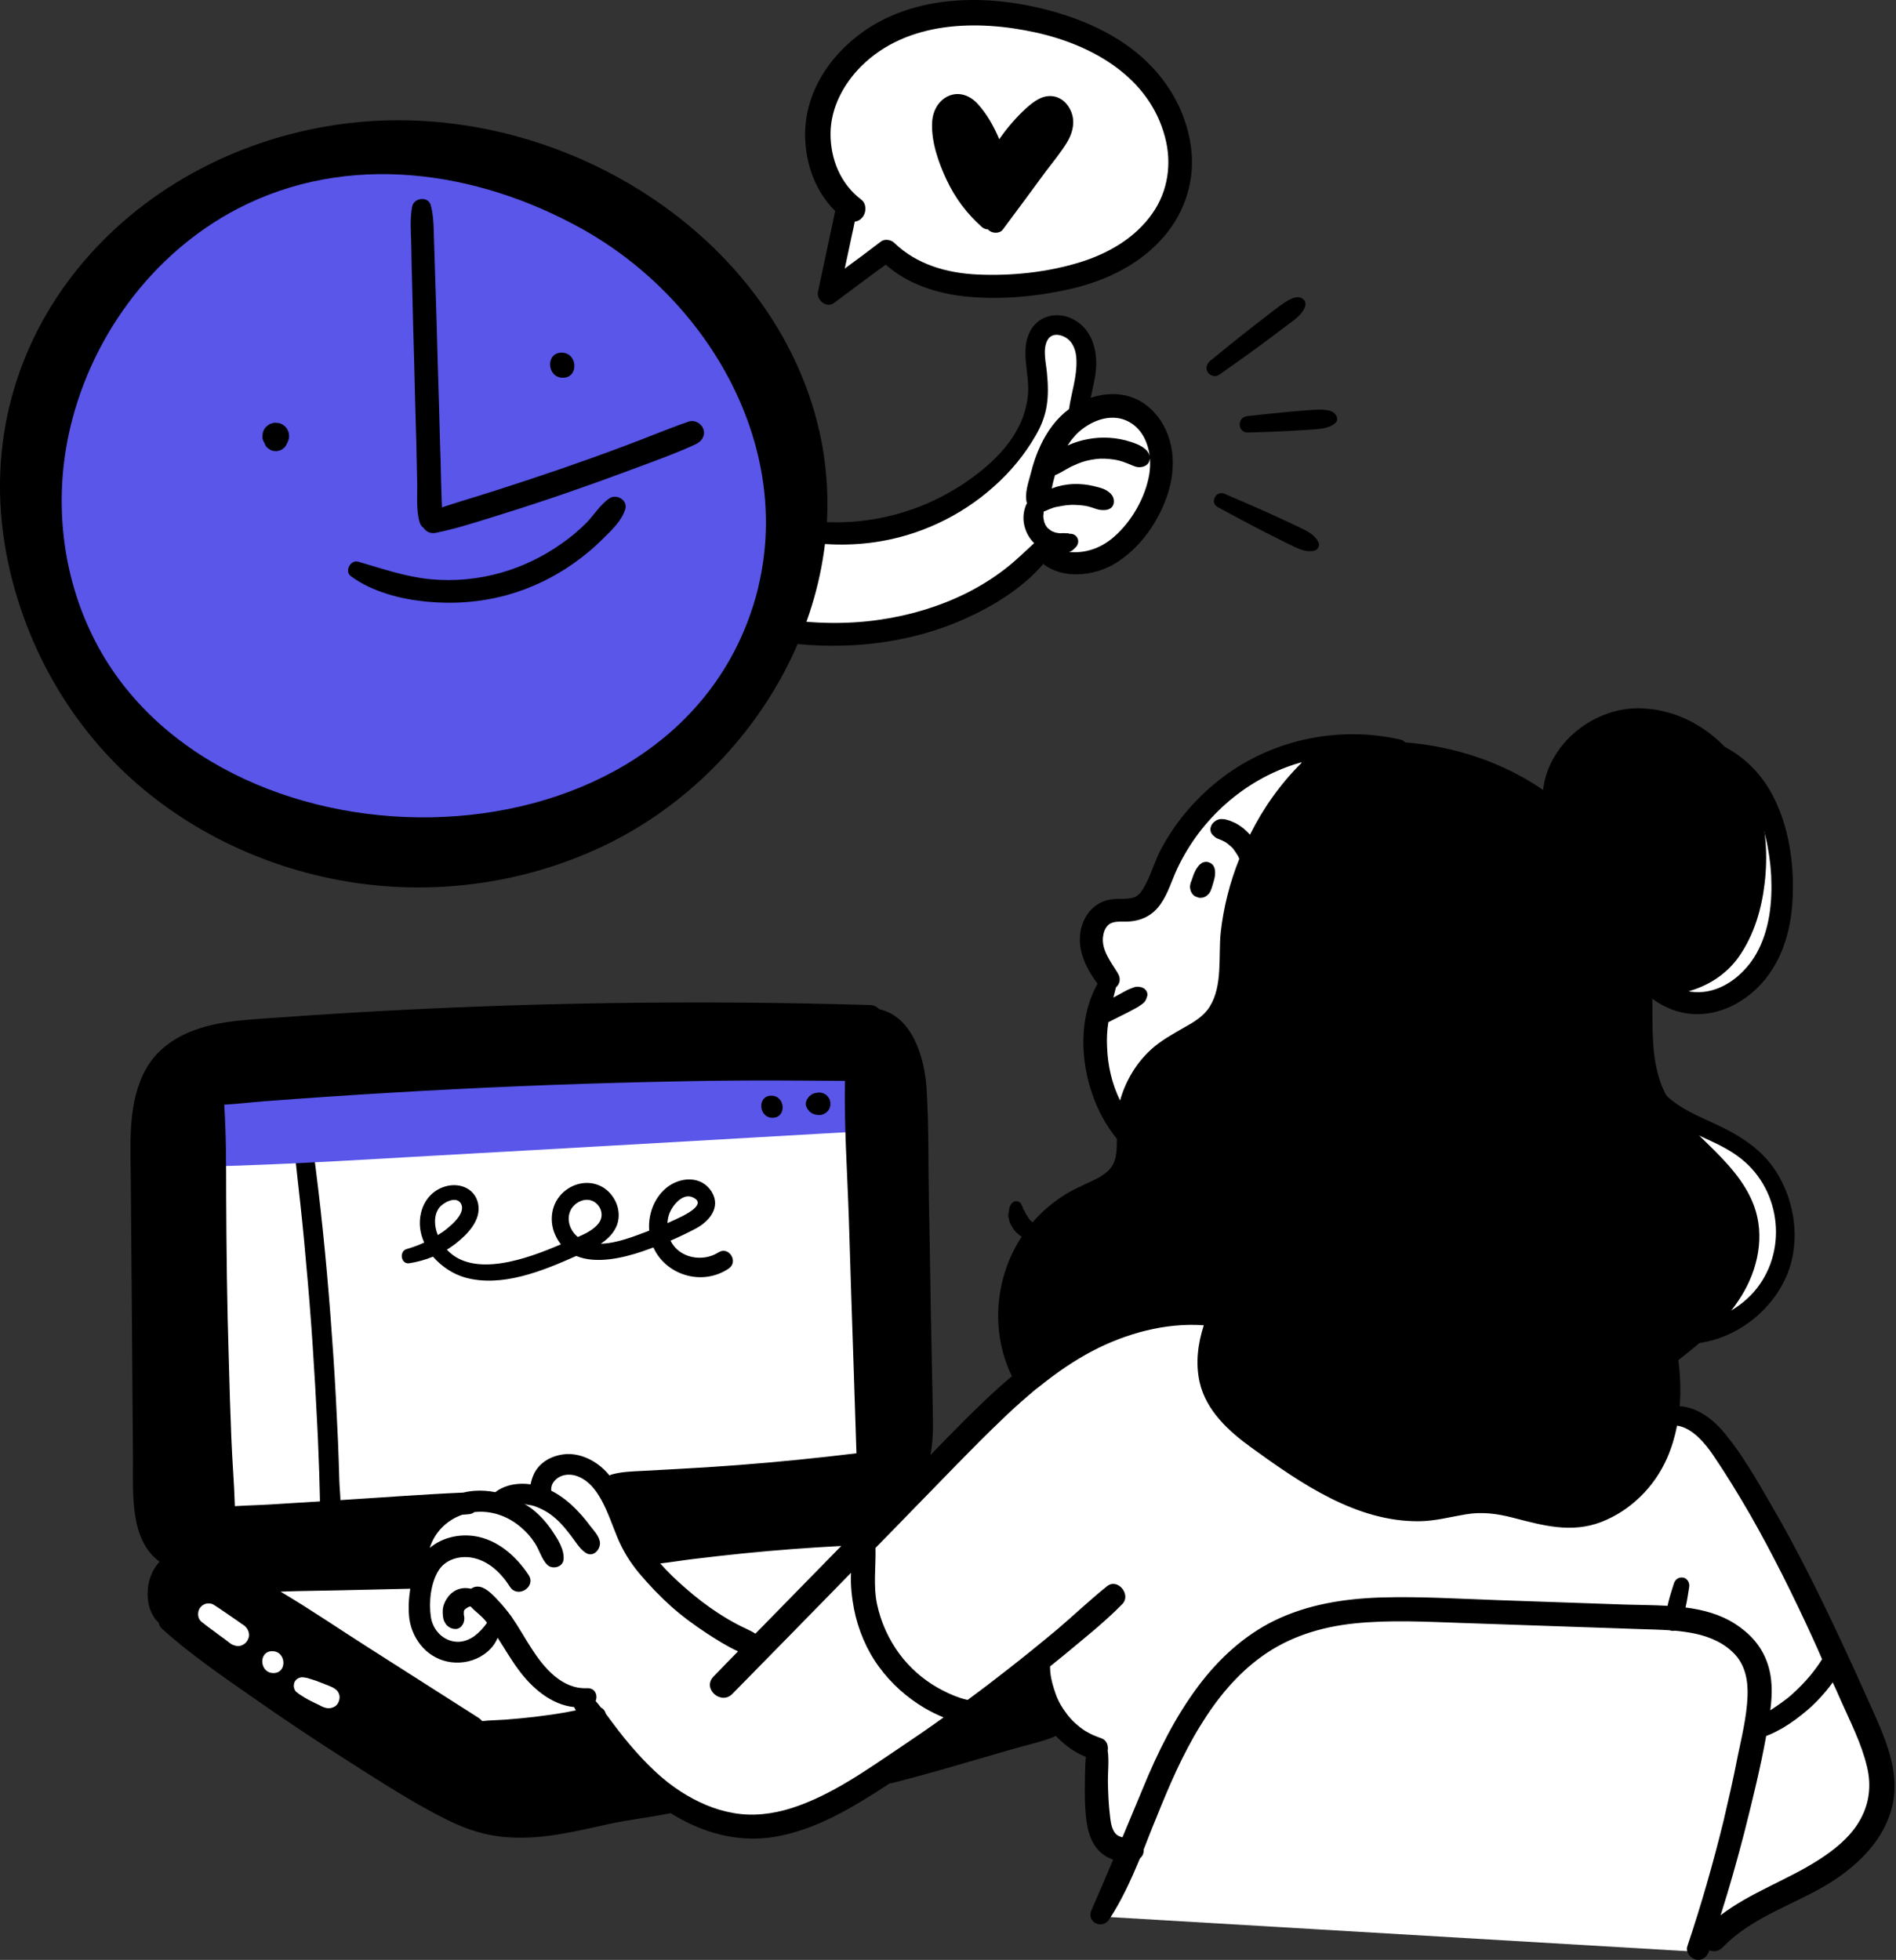 <?xml version="1.0" encoding="UTF-8"?> <svg xmlns="http://www.w3.org/2000/svg" width="954" height="986" viewBox="0 0 954 986" fill="none"><rect x="0" y="0" width="954" height="986" fill="#333333" stroke="none"/> <path d="M93.877 565.803L117.981 535.356L433.866 516.327L442.746 550.579L447.821 649.531L459.238 749.752L490.954 719.305L511.252 697.738V676.172L523.938 634.308C534.509 626.696 556.922 611.473 561.996 611.473C567.071 611.473 567.493 587.792 567.071 575.951L555.653 550.579L553.116 516.327L555.653 494.76L553.116 487.149L550.579 474.462V464.314L561.996 459.239L579.757 454.165L588.637 428.792L601.323 409.763L624.158 389.465L648.262 379.316H666.022L679.977 384.391C685.052 387.351 695.454 393.271 696.469 393.271C697.738 393.271 737.065 428.792 739.602 428.792C741.632 428.792 759.054 423.718 767.512 421.181L796.69 395.808L823.33 379.316L869.001 395.808L893.104 418.643L896.91 445.284L893.104 478.268L879.149 497.297C871.961 499.835 856.822 504.909 853.777 504.909C850.733 504.909 845.743 503.218 843.628 502.372L828.405 494.76H819.525L814.45 558.191L853.777 565.803L869.001 570.877L885.493 584.832L896.91 602.592V634.308L889.298 650.8L875.344 663.486L860.12 669.829L841.091 674.903L837.285 709.156L853.777 716.768L872.806 737.065L896.91 777.661L945.117 882.956V909.597L927.357 932.432L885.493 964.147L863.926 970.49L853.777 981.908L553.116 964.147L564.533 932.432L553.116 919.746L549.31 889.299L545.504 877.881L534.087 871.538L518.863 872.807L487.148 882.956L452.895 890.568L433.866 900.716L404.688 914.671L381.853 917.208H365.361L331.108 903.254L294.319 899.448L242.306 886.762L171.263 847.435L123.056 805.571L90.071 768.781C91.34 737.911 93.116 674.396 90.071 667.292C87.026 660.187 91.34 596.672 93.877 565.803Z" fill="white"></path> <path d="M444.015 266.41L409.762 267.679L395.808 318.423H426.254H454.164L483.342 307.006L507.446 291.783L525.206 277.828L536.624 284.171C540.852 284.171 550.071 283.917 553.116 282.902C556.922 281.634 561.996 277.828 564.533 274.022C567.07 270.216 573.414 261.336 574.682 260.067C575.697 259.052 580.179 249.495 582.294 244.844L587.368 233.426C586.1 229.62 583.562 221.755 583.562 220.74C583.562 219.725 575.105 211.86 570.876 208.054L561.996 204.248H544.235V192.831L546.773 177.607L542.967 169.996L535.355 163.653H525.206L522.669 175.07V187.756V202.98L512.52 224.546L496.028 243.575C488.416 247.804 472.939 256.515 471.924 257.53C470.91 258.545 452.895 263.873 444.015 266.41Z" fill="white"></path> <path d="M272.17 759.664V759.643H272.063C272.17 759.643 272.17 759.643 272.17 759.664Z" fill="black"></path> <path d="M170.743 744.972C170.535 737.953 170.326 730.946 170.013 723.938C169.387 709.922 168.657 695.916 167.718 681.921C165.841 653.93 163.443 625.93 160.106 598.075C159.167 590.389 158.229 582.703 157.186 575.028C156.143 567.102 155.308 558.791 153.118 551.105C151.763 546.798 145.715 548.351 145.715 552.502C145.61 559.447 146.757 566.528 147.591 573.411C148.321 580.138 149.052 586.864 149.782 593.591C151.346 607.304 152.806 621.018 153.954 634.742C156.561 662.451 158.334 690.201 159.689 717.993C160.106 725.721 160.314 733.459 160.627 741.197C160.731 745.066 160.836 748.935 160.94 752.804C161.148 756.725 160.628 761.032 162.296 764.692C163.548 767.602 168.553 769.031 170.013 765.297C172.307 759.144 170.952 751.458 170.743 744.972Z" fill="black"></path> <path d="M459.82 563.781C459.184 566.051 457.487 567.865 455.047 567.992C429.167 569.371 403.286 570.898 377.406 572.373C331.479 574.961 285.659 577.697 239.732 580.2C193.805 582.672 147.878 585.875 101.951 586.936C95.375 587.105 94.951 577.4 101.421 576.838C103.012 576.7 104.708 576.605 106.299 576.456C106.405 568.809 106.512 561.193 106.618 553.546C106.618 550.396 108.74 547.754 111.922 547.511L198.366 540.754C249.384 536.755 300.402 532.863 351.42 528.949C364.148 527.984 376.769 527.008 389.497 526.075C401.27 525.152 413.15 523.688 425.029 524.802C435.53 525.809 445.819 529.713 452.926 537.837C459.078 544.954 462.578 554.49 459.82 563.781Z" fill="#5956E9"></path> <path d="M600.492 450.306C601.027 450.809 601.668 451.151 602.417 451.333C602.952 451.622 603.702 451.729 604.344 451.665C605.307 451.601 606.055 451.333 606.911 450.841C607.766 450.071 608.409 449.664 608.944 448.552C609.051 448.402 609.158 448.242 609.158 448.081C609.479 447.322 609.799 446.498 610.013 445.706C610.227 444.968 610.441 444.251 610.655 443.502C610.869 442.764 611.083 442.026 611.19 441.277C611.404 440.518 611.404 439.715 611.404 438.945C611.404 438.153 611.297 437.372 611.083 436.656C611.083 436.624 611.083 436.581 610.976 436.549C610.655 435.243 609.585 434.281 608.301 433.863C607.766 433.617 607.231 433.532 606.696 433.585C605.948 433.639 605.199 433.864 604.557 434.259C604.45 434.356 604.45 434.441 604.236 434.527C604.664 434.366 604.985 434.195 605.306 434.035C604.236 434.334 603.487 435.019 602.846 435.896C602.418 436.549 601.883 437.158 601.562 437.886C601.134 438.571 600.92 439.287 600.599 439.983C600.172 441.085 599.85 442.219 599.422 443.353C599.208 443.738 599.102 444.133 598.995 444.529C598.995 444.7 598.994 444.872 598.887 445.053C598.673 446.198 598.78 446.947 599.101 448.07C599.422 448.937 599.85 449.686 600.492 450.306Z" fill="black"></path> <path d="M935.149 916.906C930.459 924.63 922.931 930.63 915.404 935.484C899.367 945.848 880.931 951.946 865.767 963.531C865.767 963.521 865.767 963.521 865.767 963.521C870.131 949.786 874.059 935.932 877.659 921.99C881.695 905.954 885.731 889.721 888.676 873.368C888.676 873.357 888.676 873.346 888.676 873.346C891.622 872.31 894.458 870.761 897.077 869.288C901.44 866.736 905.476 863.659 909.404 860.343C914.203 856.208 918.458 851.485 922.167 846.39C923.585 849.477 925.003 852.543 926.313 855.619C931.112 866.408 936.676 877.241 939.403 888.794C941.803 898.655 940.495 908.288 935.149 916.906ZM873.077 816.969C865.549 812.147 857.04 809.856 848.095 808.71L848.204 808.274C848.968 804.991 849.404 801.631 849.949 798.314C850.277 796.285 848.968 794.016 846.895 793.678C844.604 793.318 842.859 794.627 842.204 796.732C841.223 799.972 840.131 803.191 839.367 806.463C839.258 806.932 839.149 807.412 839.04 807.881C831.731 807.445 824.422 807.467 817.549 807.238L753.841 805.023C734.205 804.347 714.569 803.081 694.933 803.671C676.387 804.26 657.951 807.15 641.151 815.354C626.097 822.739 613.333 834.478 603.297 847.776C591.297 863.681 582.46 881.594 574.933 899.986C571.551 908.103 568.17 916.219 564.788 924.314C563.479 924.019 562.388 923.55 561.515 922.699C559.224 920.375 558.787 916.284 558.46 913.077C557.805 907.721 557.588 902.31 557.479 896.932C557.37 891.63 558.133 885.957 557.369 880.688C557.369 880.655 557.369 880.623 557.369 880.623C557.805 878.277 556.824 875.539 554.424 874.601C554.206 874.514 552.897 874.066 552.678 873.957C552.242 873.772 551.805 873.63 551.369 873.456C550.278 873.041 549.297 872.572 548.315 872.07C547.333 871.568 546.461 871.045 545.479 870.456C545.37 870.336 544.933 870.096 544.933 870.041C544.388 869.714 544.06 869.419 543.624 869.103C540.024 866.332 537.733 863.747 535.442 860.419C532.933 856.743 531.624 853.885 530.315 849.619C529.115 845.856 528.351 842.387 528.351 838.361C530.533 836.627 532.715 834.859 534.897 833.059C544.933 824.681 555.515 816.38 564.678 807.031C569.369 802.296 562.387 793.732 557.042 797.998C548.424 804.882 540.351 812.616 531.951 819.74C523.551 826.732 515.152 833.594 506.533 840.27C500.097 845.332 493.552 850.328 486.897 855.216C485.697 854.943 484.607 854.681 483.516 854.332C479.37 853.001 475.443 851.125 471.625 848.976C464.315 844.776 457.661 838.972 452.642 832.154C447.079 824.681 443.261 816.183 441.298 807.063C439.334 797.55 440.752 788.376 440.534 778.853V778.732C447.079 772.056 453.625 765.38 460.061 758.704C474.57 743.955 488.642 728.987 503.588 714.718C508.17 710.246 512.97 705.871 517.879 701.715C519.843 699.948 521.915 698.278 524.097 696.664C532.06 690.304 540.461 684.533 549.515 679.744C566.424 670.864 586.388 665.333 605.697 666.74C602.751 675.98 601.442 685.689 603.624 695.388C606.896 709.722 618.242 720.042 629.697 728.311C654.351 746.136 682.496 765.729 714.242 765.314C722.096 765.227 729.623 763.165 737.368 761.878C745.659 760.46 753.186 761.463 761.259 763.547C776.205 767.409 790.604 771.522 805.768 765.663C820.495 759.969 832.495 747.991 838.822 733.547C841.113 728.267 842.75 722.78 843.841 717.206C851.586 718.329 858.131 726.304 862.168 732.315C868.604 741.806 874.604 751.656 880.386 761.616C891.95 781.842 902.313 802.765 912.022 823.951C913.658 827.54 915.294 831.15 916.821 834.739C915.076 837.51 913.331 839.899 911.04 842.736C908.094 846.292 904.822 849.597 901.44 852.641C900.349 853.634 898.386 855.172 896.749 856.328C894.895 857.659 893.04 858.947 891.185 860.158C891.076 860.245 890.859 860.321 890.75 860.408C890.75 860.397 890.75 860.397 890.75 860.387C891.84 852.216 891.949 843.707 889.003 835.918C886.058 827.823 880.277 821.594 873.077 816.969ZM453.188 878.954C435.952 890.517 418.17 903.281 398.316 909.63C388.825 912.63 378.898 913.873 369.08 912.128C359.48 910.481 350.644 906.51 342.571 901.339C333.08 895.252 325.008 887.125 317.699 878.659C313.117 873.39 308.971 867.75 304.825 862.186C304.498 860.834 303.625 859.656 302.316 859.012C301.553 857.921 300.68 856.83 299.699 855.772C300.899 852.914 299.48 849.096 295.335 849.303C282.79 849.914 273.626 838.972 267.517 829.438C264.026 824.092 260.971 818.496 257.371 813.325C255.298 810.499 253.117 807.794 250.717 805.263C248.535 802.885 245.807 800.027 242.862 798.729C240.571 797.791 238.499 798.172 237.08 799.263C236.644 799.176 236.098 799.089 235.553 799.023C234.025 798.849 232.608 798.914 231.08 799.383C228.899 800.027 226.935 801.467 225.517 803.267C224.099 805.143 223.008 807.358 222.79 809.769C222.79 810.587 222.681 811.383 222.79 812.18C222.79 812.976 223.008 813.761 223.117 814.558C223.335 815.321 223.662 816.03 224.098 816.707C224.644 817.59 225.408 818.267 226.171 818.703C226.499 818.91 226.935 819.063 227.262 819.205C228.026 819.478 228.353 819.478 229.226 819.532C230.862 819.587 232.281 818.354 232.935 817.056C233.153 816.827 233.153 816.587 233.262 816.358C233.262 816.205 233.371 816.03 233.371 815.889C233.371 815.769 233.481 815.681 233.481 815.561C233.699 814.536 233.698 813.445 233.371 812.354C233.371 811.907 233.371 811.47 233.371 811.034C233.371 810.794 233.372 810.554 233.481 810.358C233.59 810.205 233.699 810.063 233.699 809.91C233.808 809.769 233.917 809.616 234.135 809.496C234.68 809.114 235.117 808.732 235.771 808.438C235.989 808.35 236.208 808.263 236.426 808.209C236.535 808.209 236.644 808.209 236.753 808.176C238.935 810.554 241.662 812.409 243.844 814.885C244.281 815.354 244.607 815.856 245.044 816.358C243.407 818.889 240.899 821.474 238.608 823.176C235.99 824.943 233.045 826.121 229.881 825.969C223.008 825.619 217.772 820.089 216.79 813.445C215.699 806.114 216.681 796.383 220.717 790.023C224.208 784.525 231.189 782.551 237.408 783.641C245.807 785.114 252.244 791.441 256.608 798.325C260.535 804.325 269.917 798.292 265.989 792.38C260.098 783.5 251.699 775.754 241.117 773.256C232.608 771.227 222.899 773.082 216.245 778.754C218.645 770.932 224.754 764.758 232.608 762.052C233.59 761.998 234.681 761.9 235.662 761.812C236.972 761.725 237.953 761.322 238.717 760.7C239.48 760.612 240.244 760.58 241.007 760.547C248.753 760.373 256.062 763.231 261.844 768.14C264.79 770.551 267.19 773.289 269.153 776.376C271.444 779.791 272.535 784.558 275.48 787.318C277.99 789.707 283.116 788.441 283.552 784.7C284.098 779.671 280.608 774.26 277.881 770.202C275.044 765.991 271.553 762.107 267.517 758.987C266.208 758.027 264.79 757.165 263.481 756.315C264.79 757.165 266.862 757.078 268.39 757.547C270.353 758.202 272.317 759.053 274.171 760.078C278.207 762.347 281.481 765.467 284.426 768.991C286.062 770.933 287.589 772.929 289.007 774.936C290.752 777.314 292.281 779.638 294.79 781.263C298.717 783.762 302.643 779.049 301.771 775.318C301.116 772.405 298.716 769.874 296.862 767.551C295.116 765.194 293.262 762.903 291.189 760.732C287.371 756.554 282.789 752.758 277.771 750.162C277.662 750.107 277.444 750.053 277.444 749.987C277.335 749.638 277.335 749.311 277.335 748.983C277.444 748.809 277.444 748.165 277.444 748.078C277.553 747.751 277.662 747.456 277.771 747.053C277.771 747.02 277.771 746.954 277.771 746.9C280.28 741.838 286.28 740.78 291.299 742.983C296.317 745.133 299.699 749.431 302.426 754.318C305.808 760.373 307.99 766.994 310.608 773.376C313.444 780.227 316.935 785.823 321.625 791.496C326.644 797.442 331.989 803.06 337.771 808.23C343.443 813.27 349.662 817.798 355.989 821.943C360.789 825.03 366.025 828.38 371.37 830.769C367.225 835.001 363.08 839.212 359.043 843.445C353.152 849.412 362.752 858.096 368.534 852.15C388.498 831.859 408.352 811.558 428.207 791.256C427.88 797.496 428.643 803.878 429.733 809.594C431.806 820.001 436.061 830.147 442.389 838.71C448.498 847.034 456.242 853.972 465.188 859.274C468.242 861.096 471.516 862.656 474.789 864.008C467.698 869.103 460.497 874.067 453.188 878.954ZM284.753 861.445C279.517 862.361 274.39 863.092 269.153 863.714C264.135 864.303 259.116 864.772 254.098 865.154C250.28 865.426 246.353 865.448 242.644 865.863C242.098 865.219 241.444 864.63 240.68 864.15L185.263 828.827C170.644 819.532 156.135 809.594 141.19 800.758C144.135 800.671 146.972 800.496 149.808 800.463C156.681 800.354 163.444 800.234 170.317 800.081C182.317 799.82 194.317 799.525 206.427 799.263C205.663 804.27 205.335 809.55 205.99 814.514C207.626 825.51 215.699 834.827 227.044 836.256C232.826 836.965 238.717 835.656 243.517 832.307C246.79 830.016 249.081 827.223 250.39 823.929C253.881 829.285 257.044 834.838 260.862 839.987C267.735 849.303 277.335 857.616 288.898 858.827C288.898 858.838 288.898 858.848 288.898 858.859C289.117 859.394 289.444 859.918 289.771 860.452C288.134 860.801 286.389 861.15 284.753 861.445ZM423.298 777.762C419.589 781.558 415.879 785.321 412.17 789.118C401.479 800.027 390.788 810.947 380.097 821.889C377.261 820.056 373.88 818.801 370.934 817.176C367.771 815.507 364.716 813.707 361.77 811.798C355.989 808.056 350.425 803.823 345.298 799.296C340.607 795.325 336.244 791.082 332.207 786.554C337.88 785.911 343.444 784.972 349.116 784.296C357.407 783.26 365.807 782.354 374.097 781.492C390.57 779.845 406.825 778.613 423.298 777.762ZM118.172 757.733C117.845 746.485 116.863 735.195 116.427 723.98C115.882 710.573 115.445 697.133 115.118 683.715C114.245 656.355 113.918 628.995 113.808 601.646C113.808 586.341 113.808 571.046 112.826 555.752C119.481 555.37 126.136 554.574 132.572 554.072C143.263 553.254 154.063 552.49 164.754 551.748C186.136 550.308 207.626 549.043 229.007 547.952C271.771 545.781 314.425 544.396 357.08 543.752C379.771 543.425 402.462 543.61 425.153 543.785C424.716 566.879 426.352 590.137 427.116 613.177C427.88 639.031 428.752 664.919 429.625 690.773C430.061 704.224 430.498 717.686 430.934 731.136C411.189 733.547 391.443 735.522 371.589 737.049C361.007 737.867 350.316 738.544 339.734 739.1C334.389 739.406 329.153 739.689 323.807 739.962C318.462 740.256 312.898 740.311 307.662 741.838C307.335 741.958 307.007 742.1 306.68 742.307C304.934 740.136 302.862 738.14 300.571 736.515C295.444 732.871 289.117 730.754 282.79 731.78C276.572 732.784 270.899 736.22 268.39 742.133C267.735 743.606 267.299 745.166 266.972 746.758C265.663 746.551 264.243 746.464 262.825 746.464C257.916 746.464 253.116 747.729 249.189 750.696C245.807 750.02 242.316 749.78 238.825 750.02C236.862 750.162 235.008 750.434 233.154 750.903C211.772 751.842 190.281 753.522 168.899 754.842C157.99 755.518 147.081 756.194 136.172 756.871C130.281 757.231 124.172 757.351 118.172 757.733ZM87.627 794.442C87.627 794.442 87.627 794.463 87.627 794.496C87.627 794.409 87.736 794.354 87.736 794.289C87.736 794.354 87.736 794.376 87.627 794.442ZM85.227 801.031V800.878C85.227 800.91 85.227 800.943 85.227 800.998V801.031ZM85.227 801.26C85.227 801.5 85.118 801.62 85.227 801.172C85.227 801.205 85.227 801.238 85.227 801.26ZM557.042 526.658C556.824 522.458 557.043 518.301 557.697 514.243C560.97 512.596 564.133 510.981 567.406 509.367C569.042 508.516 570.678 507.654 572.315 506.749C573.078 506.301 573.733 505.8 574.496 505.276C575.369 504.632 576.133 504.011 576.57 502.952C576.897 502.363 577.005 501.741 577.224 501.13C577.551 500.367 577.224 499.003 576.678 498.327C576.133 497.476 575.26 496.952 574.278 496.68C572.86 496.298 571.442 496.298 570.133 496.865C568.933 497.269 567.951 497.716 566.86 498.24C565.224 499.123 563.587 499.985 561.951 500.923C561.406 501.218 560.861 501.534 560.206 501.862C560.642 500.16 561.079 498.447 561.515 496.712C563.37 495.119 564.133 492.512 562.497 489.72C559.224 484.243 554.315 478.331 554.97 471.567C555.188 469.353 555.951 466.942 557.587 465.414C560.097 463.123 564.024 463.767 567.187 463.647C574.278 463.385 580.06 460.56 584.096 454.647C587.805 449.291 589.551 442.996 592.278 437.171C603.951 412.2 625.769 392.575 652.169 384.284C653.042 384.022 653.915 383.782 654.788 383.52C654.788 383.607 654.787 383.695 654.896 383.782C644.314 394.287 635.587 406.582 628.933 419.935C627.951 418.844 626.969 417.851 625.879 416.935C624.133 415.549 622.387 414.317 620.314 413.498C619.223 412.997 617.915 412.527 616.715 412.255C615.951 412.113 615.188 412.026 614.424 412.047C613.879 412.047 613.333 412.146 612.896 412.32C611.696 412.822 611.369 412.996 612.024 412.789C609.188 414.142 607.769 418.025 610.496 420.349C610.387 420.207 610.278 420.109 610.169 420.109C610.496 420.316 611.369 421.145 611.587 421.32C612.133 421.669 612.46 421.844 613.005 422.051C613.223 422.138 614.206 422.52 614.206 422.52C614.424 422.618 614.642 422.705 614.86 422.793C615.514 423.087 616.06 423.382 616.715 423.731C616.933 423.938 617.26 424.146 617.587 424.353C617.696 424.375 617.697 424.407 617.697 424.473C618.242 424.909 618.788 425.345 619.333 425.825C619.551 426.087 619.878 426.349 620.206 426.644C620.206 426.709 620.423 427.004 620.641 427.178C620.751 427.385 620.97 427.68 620.97 427.702C621.188 427.942 621.406 428.204 621.515 428.444C621.951 429.087 622.387 429.764 622.823 430.44C622.932 430.702 623.042 430.974 623.26 431.269C623.26 431.356 623.26 431.378 623.26 431.444C623.26 431.466 623.369 431.498 623.369 431.585C623.369 431.738 623.478 431.88 623.587 432.033C618.787 444 615.624 456.469 614.206 469.243C613.006 481.091 615.296 495.981 608.641 506.509C605.587 511.45 600.242 514.483 595.224 517.276C589.66 520.45 584.205 523.516 579.405 527.781C571.878 534.545 566.315 543.785 563.587 553.668C559.442 545.279 557.369 535.985 557.042 526.658ZM953.04 893.801C951.731 881.092 946.277 869.452 941.149 857.943C936.022 846.532 930.894 835.121 925.549 823.809C914.858 800.965 903.622 778.307 890.858 756.489C883.986 744.675 877.004 732.304 868.276 721.657C862.385 714.26 854.205 707.966 845.15 707.442C845.805 699.74 845.477 691.951 844.495 684.271C856.495 674.922 868.168 665.006 876.241 651.98C884.532 638.584 888.131 621.73 882.568 606.642C877.986 594.228 868.604 584.606 859.332 575.519C850.168 566.606 840.349 557.552 835.768 545.279C830.64 531.283 831.622 515.989 831.404 501.24C848.422 501.011 864.786 495.687 875.04 481.178C882.567 470.389 886.385 457.352 887.913 444.349C889.549 430.407 888.677 416.051 884.204 402.698C875.804 377.607 853.549 357.688 826.495 356.368C802.386 355.19 779.041 373.931 776.423 397.429C772.278 394.549 767.914 391.931 763.441 389.575C747.296 381.022 729.296 375.786 711.078 373.877C709.659 373.724 708.35 373.604 707.041 373.495C706.496 372.807 705.623 372.317 704.532 372.044C672.569 364.811 638.205 372.459 612.678 393.022C600.787 402.557 590.97 414.284 583.879 427.789C580.715 433.996 578.86 441 575.26 447.033C573.951 449.356 572.096 451.265 569.369 451.8C565.114 452.618 560.751 451.735 556.497 453.033C548.533 455.444 543.951 463.036 543.406 470.945C542.751 479.651 547.115 488.072 552.243 494.923C541.006 514.865 544.061 542.072 554.424 561.61C556.606 565.603 559.115 569.399 561.951 572.966C561.951 575.901 561.951 578.846 561.406 581.726C560.315 587.814 556.06 590.901 550.715 593.53C545.151 596.29 539.37 598.559 534.243 602.05C529.006 605.53 524.206 609.708 520.061 614.355C501.298 635.562 496.825 667.035 509.152 692.366C507.297 693.926 505.442 695.54 503.588 697.155C491.261 708.216 479.697 720.129 468.133 732.02C469.115 727.078 469.443 721.951 469.443 717.282C469.225 698.333 468.679 679.362 468.352 660.413C468.025 641.355 467.806 622.297 467.37 603.228C467.042 584.519 467.37 565.636 466.17 546.959C465.079 531.872 459.079 511.396 442.389 507.72C441.298 506.509 439.77 505.691 437.807 505.625C349.989 503.007 262.062 504.338 174.354 509.629C163.226 510.305 151.99 511.047 140.754 511.865C131.481 512.541 122.1 512.978 112.936 514.428C95.7 517.156 79.336 524.388 71.7 541.167C64.282 557.552 65.7 576.523 65.809 594.053C66.027 616.057 66.136 638.028 66.354 659.999C66.572 684.424 66.681 708.838 66.9 733.253C67.009 750.696 65.045 774.696 80.317 785.671C76.936 789.205 74.864 794.289 74.427 799.001C74.1 802.405 74.318 805.732 75.3 809.027C75.845 810.554 76.499 812.06 77.372 813.412C77.808 814.241 78.463 815.027 79.227 815.736C79.445 815.976 79.664 816.15 79.882 816.325C79.991 817.416 80.536 818.474 81.408 819.325C95.481 832.001 111.3 842.889 126.791 853.678C142.609 864.772 158.753 875.539 175.008 885.892C190.826 895.928 206.753 906.335 223.444 914.779C231.517 918.902 240.244 922.252 249.299 923.637C258.135 924.957 267.19 924.728 276.026 923.582C286.171 922.252 296.207 919.895 306.134 917.692C316.28 915.488 326.534 914.375 336.68 912.335C336.898 912.281 337.117 912.226 337.335 912.128C352.935 921.848 370.825 927.172 389.37 924.161C410.861 920.67 429.843 908.812 447.843 897.106C448.279 897.128 448.825 897.106 449.261 896.954C463.006 893.43 476.751 889.514 490.279 885.543C496.933 883.634 503.479 881.714 510.025 879.805C517.006 877.776 524.533 876.27 531.079 873.456C531.188 873.423 531.297 873.39 531.297 873.368C535.552 877.83 540.679 881.659 546.351 883.863C546.024 887.31 546.024 890.834 545.915 894.161C545.805 899.048 545.806 903.99 546.024 908.866C546.57 918.073 547.769 928.721 556.497 933.902C557.587 934.546 558.787 935.102 560.096 935.571C556.496 944.081 552.896 952.557 549.187 960.99C546.46 967.055 554.642 970.971 558.133 965.582C564.46 955.993 569.151 945.521 573.624 934.873C574.497 934.164 575.151 933.226 575.369 931.961C575.478 931.426 575.479 930.902 575.479 930.401C577.551 925.197 579.515 919.961 581.697 914.779C588.133 898.775 594.897 882.805 604.061 868.034C612.133 854.834 622.278 842.332 635.042 833.234C648.787 823.35 664.823 818.474 681.405 816.74C699.405 814.852 717.514 815.889 735.623 816.5C755.586 817.176 775.55 817.885 795.514 818.561C805.768 818.91 816.022 819.27 826.277 819.619C830.858 819.761 835.44 819.859 840.131 820.176C840.131 820.176 840.131 820.176 840.131 820.187C841.004 820.481 841.877 820.558 842.75 820.383C846.241 820.711 849.623 821.18 853.113 821.91C860.532 823.525 867.732 826.678 872.968 832.329C878.313 838.121 879.622 845.921 879.295 853.568C878.859 863.714 876.349 873.957 874.276 883.896C872.204 894.717 869.694 905.517 867.185 916.252C861.949 937.524 855.95 958.524 848.968 979.262C848.095 982.12 850.714 985.317 853.332 985.884C856.604 986.528 859.004 984.411 859.986 981.531C859.986 981.411 859.985 981.324 860.095 981.204C860.095 981.193 860.095 981.193 860.095 981.182C862.276 982.011 864.786 981.771 866.858 979.644C881.913 963.924 903.84 958.044 921.84 946.546C940.167 934.873 955.44 916.797 953.04 893.801Z" fill="black"></path> <path d="M123.459 818.328C123.043 817.766 122.212 817.371 121.588 816.945C120.964 816.498 120.34 816.05 119.716 815.603C118.468 814.74 117.22 813.877 115.972 813.014C113.06 811.038 110.252 809.051 107.34 807.231C106.3 806.586 104.428 806.493 103.284 806.919C102.14 807.335 101.308 807.98 100.58 808.968C99.228 811.007 99.332 814.178 101.308 815.853C103.7 817.798 106.196 819.607 108.692 821.417C109.836 822.311 111.084 823.205 112.332 824.1C112.956 824.568 113.58 825.025 114.204 825.483C115.14 826.159 116.076 827.084 117.116 827.5C118.468 828.052 120.027 828.374 121.379 827.844C122.627 827.397 123.564 826.71 124.292 825.67C124.916 824.672 125.436 823.403 125.332 822.165L125.019 820.751C124.707 819.805 124.187 819.004 123.459 818.328Z" fill="white"></path> <path d="M136.973 830.691C129.893 830.691 130.518 841.706 137.598 841.706C144.678 841.706 144.053 830.691 136.973 830.691Z" fill="white"></path> <path d="M169.099 850.073C168.265 849.385 167.535 848.937 166.492 848.53C165.971 848.29 165.346 848.05 164.824 847.821C163.677 847.351 162.53 846.924 161.383 846.486C160.028 845.913 158.568 845.37 157.004 844.922C155.857 844.588 154.605 844.077 153.458 843.983C153.249 843.952 153.145 843.921 152.936 843.889C151.164 843.514 149.078 844.453 148.244 846.152C147.931 846.841 147.827 847.581 147.827 848.342C147.827 849.291 148.453 850.709 149.183 851.272C149.391 851.418 149.6 851.575 149.808 851.721C149.6 851.429 149.286 851.126 149.078 850.834C149.704 851.721 150.33 852.211 151.268 852.774C151.477 852.909 151.685 853.045 151.894 853.181C152.415 853.504 152.936 853.827 153.458 854.15C154.501 854.776 155.544 855.339 156.691 855.881C157.734 856.413 158.776 856.955 159.923 857.466C161.279 858.144 162.843 859.072 164.407 859.312C166.701 859.667 169.308 858.697 170.247 856.486C170.664 855.621 170.872 854.693 170.872 853.733C170.872 852.492 170.142 850.855 169.099 850.073Z" fill="white"></path> <path d="M895.133 591.823C887.627 578.498 875.335 571.069 861.846 564.89C853.797 561.224 845.639 557.721 839.003 551.706C833.129 546.311 827.799 538.892 828.669 530.516C829.104 526.372 822.904 524.903 822.143 529.189C819.749 543.232 828.343 555.383 839.439 563.019C851.622 571.373 866.959 574.669 878.055 584.611C897.526 601.929 899.049 633.181 880.774 651.771C870.332 662.344 856.081 666.793 841.505 666.336C836.283 666.173 835.631 674.679 840.853 675.517C868.591 680.075 897.526 658.352 902.204 630.864C904.488 617.56 901.768 603.539 895.133 591.823Z" fill="black"></path> <path d="M892.277 400.77C884.664 385.75 870.85 374.253 854.209 370.946C849.967 370.12 848.771 376.309 852.904 377.44C879.66 384.825 889.776 415.519 891.19 440.318C891.842 453.805 890.428 467.944 883.684 479.876C878.246 489.393 868.457 497.779 857.254 498.997C844.855 500.357 834.741 492.917 829.629 482.029C827.562 477.537 820.383 478.081 820.709 483.715C821.253 497.746 835.502 507.764 848.445 509.787C862.911 512.049 877.05 505.208 886.621 494.505C897.498 482.269 901.631 465.997 902.066 449.976C902.61 433.248 899.891 415.78 892.277 400.77Z" fill="black"></path> <path d="M533.696 616.279C532.418 614.596 530.181 614.021 528.477 615.139C528.157 615.299 527.944 615.448 527.731 615.597C527.624 615.629 527.625 615.64 527.625 615.651C527.518 615.661 527.518 615.672 527.518 615.683C526.985 615.874 526.559 616.055 525.92 616.205C525.813 616.258 525.6 616.322 525.387 616.354C525.281 616.354 525.175 616.364 525.068 616.364C524.536 616.428 524.004 616.418 523.578 616.439C523.578 616.439 523.577 616.439 523.47 616.439C523.257 616.386 522.938 616.354 522.619 616.29C522.299 616.236 522.086 616.172 521.767 616.087C521.66 616.066 521.553 616.034 521.553 616.013C521.447 615.97 521.341 615.949 521.234 615.938C520.915 615.768 520.489 615.544 520.382 615.501C520.382 615.469 519.849 615.129 519.743 615.075C519.317 614.767 518.997 614.426 518.571 614.053C518.465 613.925 518.358 613.787 518.145 613.648C518.145 613.627 518.145 613.627 518.145 613.616C517.506 612.785 516.974 611.976 516.441 611.06C516.335 610.911 516.121 610.474 516.015 610.368C515.802 609.889 515.589 609.409 515.376 608.983C515.27 608.898 515.056 608.717 514.95 608.525C514.95 608.482 514.844 608.429 514.844 608.387C514.737 608.131 514.737 607.865 514.63 607.609C514.417 606.938 514.098 606.32 513.778 605.681C513.352 604.755 512.074 604.265 511.116 604.318C510.051 604.382 509.305 605.032 508.666 605.937C508.24 606.597 507.92 607.46 507.813 608.248C507.707 608.514 507.707 608.791 507.707 609.047C507.707 609.324 507.601 609.601 507.601 609.867C507.601 609.856 507.601 609.856 507.601 609.963C507.068 610.954 507.388 612.349 507.707 613.371C507.707 613.552 507.707 613.744 507.813 613.925C507.813 613.723 507.707 613.52 507.707 613.329C507.814 614.085 507.92 614.607 508.24 615.267C509.624 618.462 511.755 620.944 514.844 622.638C520.169 625.588 527.518 625.13 532.524 621.487C534.121 620.316 534.868 618.015 533.696 616.279Z" fill="black"></path> <path d="M578.276 238.611C576.353 250.206 569.407 262.377 560.538 270.061C554.019 275.821 546.004 278.503 537.989 277.68C537.989 277.68 537.989 277.68 537.882 277.648C538.203 277.563 538.416 277.499 538.737 277.381C539.485 277.028 540.02 276.59 540.554 276.002C540.447 276.056 540.448 276.088 540.448 276.152C540.448 276.152 540.767 275.853 540.874 275.703C542.05 274.709 542.691 273.299 542.477 271.76C542.264 270.414 541.302 269.27 540.02 268.8C539.378 268.554 538.844 268.501 538.203 268.533C537.882 268.437 537.562 268.351 537.348 268.298C537.134 268.266 536.6 268.266 536.173 268.298C535.532 268.201 534.997 268.18 534.463 268.233H534.356C534.249 268.266 534.035 268.266 533.928 268.298C533.287 268.266 532.646 268.234 532.005 268.116C531.898 268.116 531.364 267.966 531.15 267.934C531.043 267.913 530.937 267.881 530.83 267.849C530.296 267.678 529.761 267.464 529.333 267.261V267.24C529.226 267.122 528.585 266.855 528.585 266.791C528.158 266.502 527.73 266.053 527.303 265.765C527.196 265.733 527.197 265.68 527.09 265.647C526.876 265.38 526.769 265.145 526.555 264.878C526.448 264.739 526.341 264.504 526.127 264.322C526.127 264.173 526.02 264.034 525.914 263.884C525.807 263.585 525.7 263.296 525.593 262.997C525.486 262.88 525.379 262.677 525.379 262.495C525.379 262.591 525.379 262.677 525.379 262.762C525.379 262.121 525.166 261.501 525.059 260.881C525.059 260.582 524.952 260.294 524.952 260.026C524.952 259.877 524.952 259.727 524.952 259.62C525.059 258.851 525.058 258.114 525.165 257.376V257.355C525.379 257.291 525.593 257.205 525.914 257.088C527.089 256.532 528.371 255.998 529.654 255.56C529.761 255.496 529.867 255.495 529.974 255.474C529.974 255.442 529.974 255.442 529.974 255.41C530.402 255.324 530.722 255.228 531.043 255.143C531.684 254.993 532.432 254.886 533.074 254.758C534.356 254.502 535.745 254.267 537.028 254.138C537.776 254.085 538.416 254.031 539.057 253.999C539.164 253.999 539.165 253.967 539.271 253.967C539.271 253.999 539.272 253.999 539.379 253.999C539.699 254.031 540.127 253.999 540.448 253.999C541.837 254.031 543.119 254.117 544.508 254.266C545.256 254.352 545.897 254.437 546.538 254.587C546.965 254.64 547.286 254.737 547.606 254.79C547.606 254.79 547.607 254.79 547.714 254.822C549.103 255.207 550.386 255.645 551.668 256.083C552.95 256.5 554.126 256.639 555.408 256.618C556.37 256.618 557.117 256.5 557.972 256.147C560.323 255.207 560.858 252.728 560.217 250.58C559.576 248.464 557.224 246.797 555.301 245.995C553.591 245.322 551.775 244.905 550.065 244.499C546.752 243.698 543.439 243.409 540.02 243.527C536.173 243.677 532.647 244.435 529.227 245.728V245.643C529.654 243.441 530.189 241.261 530.83 239.049C530.937 239.049 530.936 239.028 531.043 238.996C534.249 237.639 536.706 235.758 540.126 234.23C543.439 232.701 545.684 231.932 548.997 231.323C552.63 230.671 554.874 230.586 558.4 230.938C562.034 231.291 564.064 231.847 567.484 233.225C569.3 233.909 571.33 235.085 573.254 235.052C575.818 235.02 578.277 233.759 578.49 231.024C578.597 230.853 578.597 230.703 578.597 230.554C578.81 233.289 578.704 236.025 578.276 238.611ZM540.448 219.761C540.661 219.493 540.875 219.226 541.088 218.991C542.905 217.025 545.149 215.251 547.606 213.787C553.484 210.282 560.644 208.786 566.949 211.671C574.109 214.93 577.635 222.144 578.49 229.635C577.849 225.585 572.506 223.404 568.979 222.315C562.033 220.017 554.339 219.547 547.18 220.968C543.974 221.577 540.447 222.614 537.134 224.142C538.203 222.582 539.165 221.139 540.448 219.761ZM578.276 205.046C569.834 197.608 558.721 196.785 548.783 200.162C549.851 194.872 551.347 189.572 551.561 184.164C551.881 174.632 548.783 165.186 539.913 160.601C531.685 156.337 521.639 158.891 517.792 167.75C513.518 177.218 518.113 188.364 517.258 198.281C515.655 217.046 502.618 230.671 488.085 241.112C481.352 245.91 474.085 249.992 466.605 253.262C451.109 259.941 434.119 263.264 417.341 262.709C411.357 262.495 405.372 261.822 399.495 260.678C398.747 264.087 397.999 267.614 397.144 271.204C411.356 274.175 425.89 274.827 440.209 272.764C462.33 269.612 483.382 259.706 499.946 244.905C508.388 237.435 515.655 228.673 521.212 218.938C527.303 208.487 527.944 199.403 526.768 187.456C526.341 182.551 524.524 175.84 526.982 171.223C528.906 167.665 532.86 167.921 536.065 169.717C540.126 172.1 541.516 176.695 541.623 181.194C541.943 189.604 539.058 197.576 537.882 205.815C531.577 210.485 526.875 216.993 523.562 224.078C521.425 228.577 519.823 233.375 518.647 238.194C517.472 242.757 515.335 248.464 516.724 253.176C516.296 253.914 515.975 254.673 515.762 255.442C514.8 258.498 514.693 261.822 515.548 264.91C516.403 268.116 518.005 270.969 520.356 273.235C515.334 277.883 510.418 282.713 504.861 286.881C498.984 291.326 492.679 295.206 486.054 298.508C472.375 305.272 457.735 309.589 442.774 311.769C424.501 314.452 406.121 313.682 388.168 310.53C387.099 314.537 386.244 318.331 385.282 321.836C386.03 321.953 386.778 322.092 387.526 322.221C420.333 327.745 455.064 324.978 485.733 311.214C499.733 304.919 514.694 295.793 524.952 283.707C534.784 291.508 550.171 289.852 560.644 283.739C573.895 275.917 583.833 261.405 588.108 246.733C592.382 232.05 590.138 215.582 578.276 205.046Z" fill="black"></path> <path d="M533.909 268.279C534.441 268.258 534.867 268.076 533.909 268.279V268.279Z" fill="black"></path> <path d="M186.284 69.267C135.397 70.431 -3.934 151.015 18.389 280.327C40.606 409.639 204.164 449.767 287.318 420.039C370.578 390.311 418.185 307.082 400.306 219.39C382.533 131.697 251.665 67.786 186.284 69.267Z" fill="#5956E9"></path> <path d="M382.468 291.208C381.303 297 379.715 302.781 377.703 308.541C330.689 444.119 106.844 442.848 46.594 319.966C31.241 288.698 27.323 252.749 34.524 218.77C44.689 170.952 76.031 127.665 119.551 105.016C174.93 76.225 239.732 85.596 292.781 115.107C354.619 149.541 397.186 220.697 382.468 291.208ZM411.269 212.777C386.28 114.249 275.839 47.509 170.27 62.629C64.171 77.814 -17.044 168.41 3.075 277.929C10.911 320.083 31.877 359.589 63.113 389.036C94.562 418.6 135.539 437.66 178.106 444.045C220.461 450.398 264.192 444.193 302.947 425.927C380.88 389.248 433.294 299.435 411.269 212.777Z" fill="black"></path> <path d="M222.238 251.938C222.134 248.528 222.029 245.118 221.925 241.719C221.82 235.401 221.611 229.073 221.402 222.756C221.088 209.378 220.669 196.01 220.251 182.633C219.937 169.506 219.519 156.379 219.1 143.253C218.891 136.684 218.682 130.126 218.473 123.557C218.159 116.957 218.473 109.834 216.799 103.412C215.649 98.58 208.327 99.323 207.385 103.946C206.13 110.431 206.863 117.637 206.968 124.227C207.072 130.544 207.176 136.872 207.385 143.19C207.699 156.568 208.013 169.945 208.431 183.323C208.745 196.45 209.059 209.587 209.477 222.714C209.582 229.282 209.792 235.851 209.896 242.409C210.105 248.894 209.269 256.54 211.152 262.763C212.825 268.307 220.67 267.439 221.925 262.157C222.761 258.862 222.343 255.306 222.238 251.938Z" fill="black"></path> <path d="M353.941 215.962C352.887 212.926 349.409 211.061 346.457 212.125C335.6 215.857 325.165 220.326 314.413 224.3C303.556 228.368 292.594 232.3 281.632 236.084C270.775 239.794 259.918 243.389 249.061 246.867C238.099 250.419 226.82 253.487 215.858 257.566C209.112 260.117 212.485 269.477 219.336 268.064C230.509 265.745 241.366 262.151 252.223 258.768C263.396 255.3 274.464 251.663 285.426 247.868C296.178 244.158 306.929 240.3 317.575 236.316C328.432 232.258 339.605 228.326 350.04 223.488C352.992 222.149 354.995 219.282 353.941 215.962Z" fill="black"></path> <path d="M452.895 12.686L496.027 6.343L527.743 12.686L559.458 24.104L581.025 41.864L592.442 64.699L594.979 86.266L588.636 109.101L567.07 128.13L537.892 139.547L499.833 144.622L463.043 138.279L445.283 128.13L417.373 147.159L422.448 115.444V102.758L412.299 86.266V54.55L422.448 34.252L452.895 12.686Z" fill="white"></path> <path d="M579.868 107.324C571.315 119.619 557.843 127.424 543.731 131.84C527.265 136.983 509.089 138.886 491.983 138.116C476.373 137.41 461.191 133.069 449.857 122.078C448.254 120.539 445.047 120.09 443.229 121.522C437.242 126.152 431.148 130.643 425.054 135.112L428.688 118.08C429.223 115.899 429.65 113.707 430.078 111.526C431.468 111.323 432.751 110.724 433.714 109.591C435.959 107.196 436.173 102.577 433.393 100.46C422.915 92.548 417.89 80.178 417.89 67.23C417.997 54.165 424.412 42.212 433.5 33.167C456.38 10.554 491.662 9.817 521.278 16.371C549.825 22.689 578.264 38.866 586.175 68.909C589.704 82.049 587.78 96.098 579.868 107.324ZM599.54 76.522C598.043 60.11 590.346 44.564 578.799 32.825C566.717 20.348 550.68 12.233 534.215 7.069C500.857 -3.355 459.694 -4.307 431.041 18.413C417.035 29.468 406.771 45.153 405.274 63.2C404.098 78.799 409.016 95.114 420.243 106.159C417.356 119.694 414.468 133.219 411.582 146.755C410.619 151.074 415.966 155.19 419.708 152.378C428.368 145.974 436.921 139.442 445.688 133.144C456.594 142.884 471.241 147.621 485.568 149.128C502.674 150.935 520.422 149.353 537.208 145.686C554.528 141.922 571.315 134.352 583.61 121.309C595.05 109.238 601.037 93.126 599.54 76.522Z" fill="black"></path> <path d="M536.777 71.785C533.687 76.814 529.851 81.491 526.228 86.222C519.09 95.992 511.845 105.73 504.599 115.469C503.001 117.674 499.272 117.493 497.461 115.788C497.354 115.671 497.248 115.522 497.141 115.405C496.076 115.405 495.01 115.053 493.945 114.137C486.38 107.286 480.627 99.732 476.258 90.409C472.21 81.757 468.48 71.167 469.012 61.492C469.332 55.867 472.103 50.486 477.43 48.217C482.651 46.011 487.979 48.046 491.708 52.02C496.502 57.188 500.018 63.453 502.788 70.048C506.73 64.337 511.311 59.02 516.426 54.364C520.368 50.838 524.95 47.364 530.597 48.568C535.179 49.548 538.374 53.544 539.546 57.87C540.825 62.696 539.334 67.64 536.777 71.785Z" fill="black"></path> <path d="M145.148 217.309C144.94 216.799 144.628 216.278 144.42 215.758C143.795 214.748 142.858 213.957 141.817 213.405C140.984 212.957 140.151 212.738 139.214 212.749C138.381 212.613 137.548 212.697 136.715 213.009C135.778 213.248 135.049 213.686 134.424 214.3C133.695 214.821 133.175 215.497 132.758 216.341C132.342 217.142 132.133 217.997 132.133 218.902C132.029 219.767 132.029 220.62 132.341 221.453C132.55 221.984 132.758 222.442 133.07 222.88C133.175 223.077 133.175 223.275 133.279 223.452C133.591 224.202 134.007 224.837 134.632 225.368C135.153 225.681 135.569 225.993 135.986 226.295C136.714 226.711 137.548 226.909 138.276 226.899C138.901 227.003 139.422 226.972 139.838 226.805C140.671 226.722 141.4 226.461 142.024 226.003C142.441 225.66 142.858 225.316 143.274 224.983C143.795 224.348 144.211 223.609 144.524 222.817C144.524 222.682 144.732 222.578 144.732 222.432L145.357 220.735C145.565 219.579 145.46 218.434 145.148 217.309Z" fill="black"></path> <path d="M282.59 177.409C274.398 177.409 275.134 190.032 283.22 190.032C291.412 190.032 290.676 177.409 282.59 177.409Z" fill="black"></path> <path d="M306.75 250.648C302.017 253.718 298.758 259.376 294.762 263.33C290.976 267.053 286.979 270.429 282.562 273.479C273.412 279.989 263.211 284.921 252.379 288.055C240.81 291.389 228.506 292.557 216.517 291.4C203.897 290.169 192.329 286.068 180.235 282.576C176.343 281.451 173.188 287.424 176.554 289.885C187.386 297.804 201.584 301.433 214.835 302.705C228.507 303.999 242.178 302.957 255.429 299.277C267.313 295.953 278.776 290.422 288.872 283.249C294.025 279.621 298.863 275.551 303.28 271.134C307.592 266.906 312.955 261.921 314.637 256.043C315.899 251.668 310.326 248.344 306.75 250.648Z" fill="black"></path> <path d="M417.593 553.552C417.381 552.833 416.958 552.209 416.535 551.69C416.006 551.066 415.477 550.59 414.736 550.262C413.89 549.807 412.832 549.606 411.88 549.659C411.774 549.669 411.668 549.68 411.562 549.691C411.139 549.733 410.822 549.796 410.504 549.86C409.975 549.945 409.976 549.934 409.658 550.05C409.553 550.071 409.552 550.093 409.447 550.114C408.283 550.622 408.388 550.547 407.648 551.203C407.119 551.542 406.802 551.986 406.485 552.494C406.273 552.738 406.167 552.991 405.956 553.235C405.85 553.415 405.85 553.605 405.744 553.827C405.532 554.473 405.427 554.758 405.427 555.541C405.427 555.541 405.638 556.567 405.638 556.578C405.638 556.588 405.638 556.599 405.638 556.62C405.638 556.641 405.744 556.662 405.744 556.694C405.955 557.424 406.061 557.625 406.378 558.017C406.484 558.08 406.484 558.154 406.59 558.228C406.801 558.577 407.119 558.937 407.436 559.297C407.648 559.455 407.86 559.593 408.071 559.73C408.283 559.931 408.494 560.069 408.706 560.175C409.235 560.397 409.976 560.704 410.399 560.767C410.611 560.799 410.822 560.82 411.033 560.841C411.986 561.042 413.043 560.989 413.995 560.683C414.419 560.471 414.842 560.27 415.265 560.058C416.111 559.508 416.747 558.778 417.276 557.868C417.593 557.191 417.805 556.472 417.805 555.71C417.91 554.98 417.804 554.261 417.593 553.552Z" fill="black"></path> <path d="M388.086 551.224C380.901 551.224 381.641 562.34 388.72 562.34C395.905 562.34 395.27 551.224 388.086 551.224Z" fill="black"></path> <path d="M336.889 610.303C338.472 606.283 343.536 600.121 348.495 602.326C355.459 605.407 346.385 610.271 343.536 611.738C341.004 613.025 338.366 614.196 335.834 615.346C335.94 613.616 336.256 611.906 336.889 610.303ZM286.877 609.395C288.565 605.112 294.263 602.094 298.589 604.405C302.598 606.568 304.075 611.738 301.226 615.409C298.8 618.575 294.685 620.632 290.781 622.331C286.983 619.345 284.978 613.974 286.877 609.395ZM221.039 607.538C223.044 604.974 229.374 601.567 231.801 605.302C235.072 610.429 225.998 617.404 222.728 619.799C221.884 620.358 221.145 620.833 220.301 621.35C218.507 616.992 218.085 611.474 221.039 607.538ZM361.473 630.086C353.56 635.14 341.637 632.987 337.417 624.167C337.417 624.167 337.417 624.156 337.417 624.145C341.637 622.31 345.857 620.316 349.972 618.142C356.725 614.565 362.844 607.57 358.202 599.752C353.032 591.205 342.059 591.954 335.095 597.757C328.976 602.938 326.022 611.168 326.655 619.113C326.233 619.26 325.916 619.44 325.493 619.588C319.057 621.983 310.195 625.559 302.281 625.696C305.552 623.523 308.401 620.843 310.089 617.171C313.149 610.292 310.195 602.157 304.286 597.916C297.745 593.368 289.198 594.635 283.501 599.762C277.487 605.133 276.115 613.816 279.28 621.075C280.125 622.985 281.074 624.589 282.234 626.002C265.458 633.219 238.238 643.222 224.838 628.672C226.42 627.754 227.792 626.762 229.269 625.665C235.178 621.012 242.352 613.806 240.558 605.46C238.976 598.201 231.907 595.088 225.049 596.629C218.296 598.148 213.443 603.381 211.86 610.071C210.594 615.325 211.333 620.484 213.443 625.116C210.594 626.435 207.64 627.532 204.58 628.398C200.676 629.516 201.731 636.174 205.951 635.53C210.066 634.876 214.075 633.779 217.874 632.217C222.199 637.176 227.897 640.953 233.911 642.673C252.375 647.917 273.161 639.349 289.938 631.858C299.855 636.005 313.149 632.956 323.067 629.622C324.966 628.978 326.866 628.292 328.765 627.585C334.99 641.449 353.243 647.242 366.642 638.21C371.812 634.739 366.643 626.71 361.473 630.086Z" fill="black"></path> <path d="M653.155 149.531C650.795 149.477 648.65 150.797 646.719 151.998C644.895 153.156 643.072 154.551 641.249 155.891C637.602 158.669 633.955 161.523 630.308 164.365C623.122 169.975 616.043 175.735 608.964 181.495C607.248 182.921 606.389 185.227 607.676 187.276C608.856 189.11 611.644 189.851 613.468 188.542C620.976 183.2 628.592 177.869 635.993 172.378C639.532 169.718 643.179 167.057 646.719 164.333C650.259 161.576 655.622 158.337 656.802 153.693C657.338 151.365 655.3 149.574 653.155 149.531Z" fill="black"></path> <path d="M670.927 207.485C669.317 206.4 666.955 206.186 665.022 206.1C663.412 206.035 661.693 206.121 660.083 206.239C656.433 206.508 652.782 206.787 649.132 207.12C641.938 207.764 634.746 208.537 627.552 209.353C622.292 209.954 622.614 217.77 627.982 217.609C635.39 217.394 642.69 217.137 650.098 216.739C653.641 216.546 657.185 216.31 660.728 216.063C664.485 215.794 668.994 215.451 671.893 212.81C673.718 211.156 672.537 208.59 670.927 207.485Z" fill="black"></path> <path d="M663.535 273.106C661.496 268.653 657.096 266.861 652.911 264.887C648.941 263.009 644.971 261.11 640.893 259.264C632.738 255.509 624.476 252.064 616.213 248.448C611.814 246.506 608.487 252.88 612.779 255.165C620.72 259.361 628.553 263.728 636.601 267.795C640.571 269.791 644.541 271.733 648.404 273.696C652.589 275.735 656.882 278.171 661.496 276.991C662.998 276.615 664.179 274.555 663.535 273.106Z" fill="black"></path> </svg> 